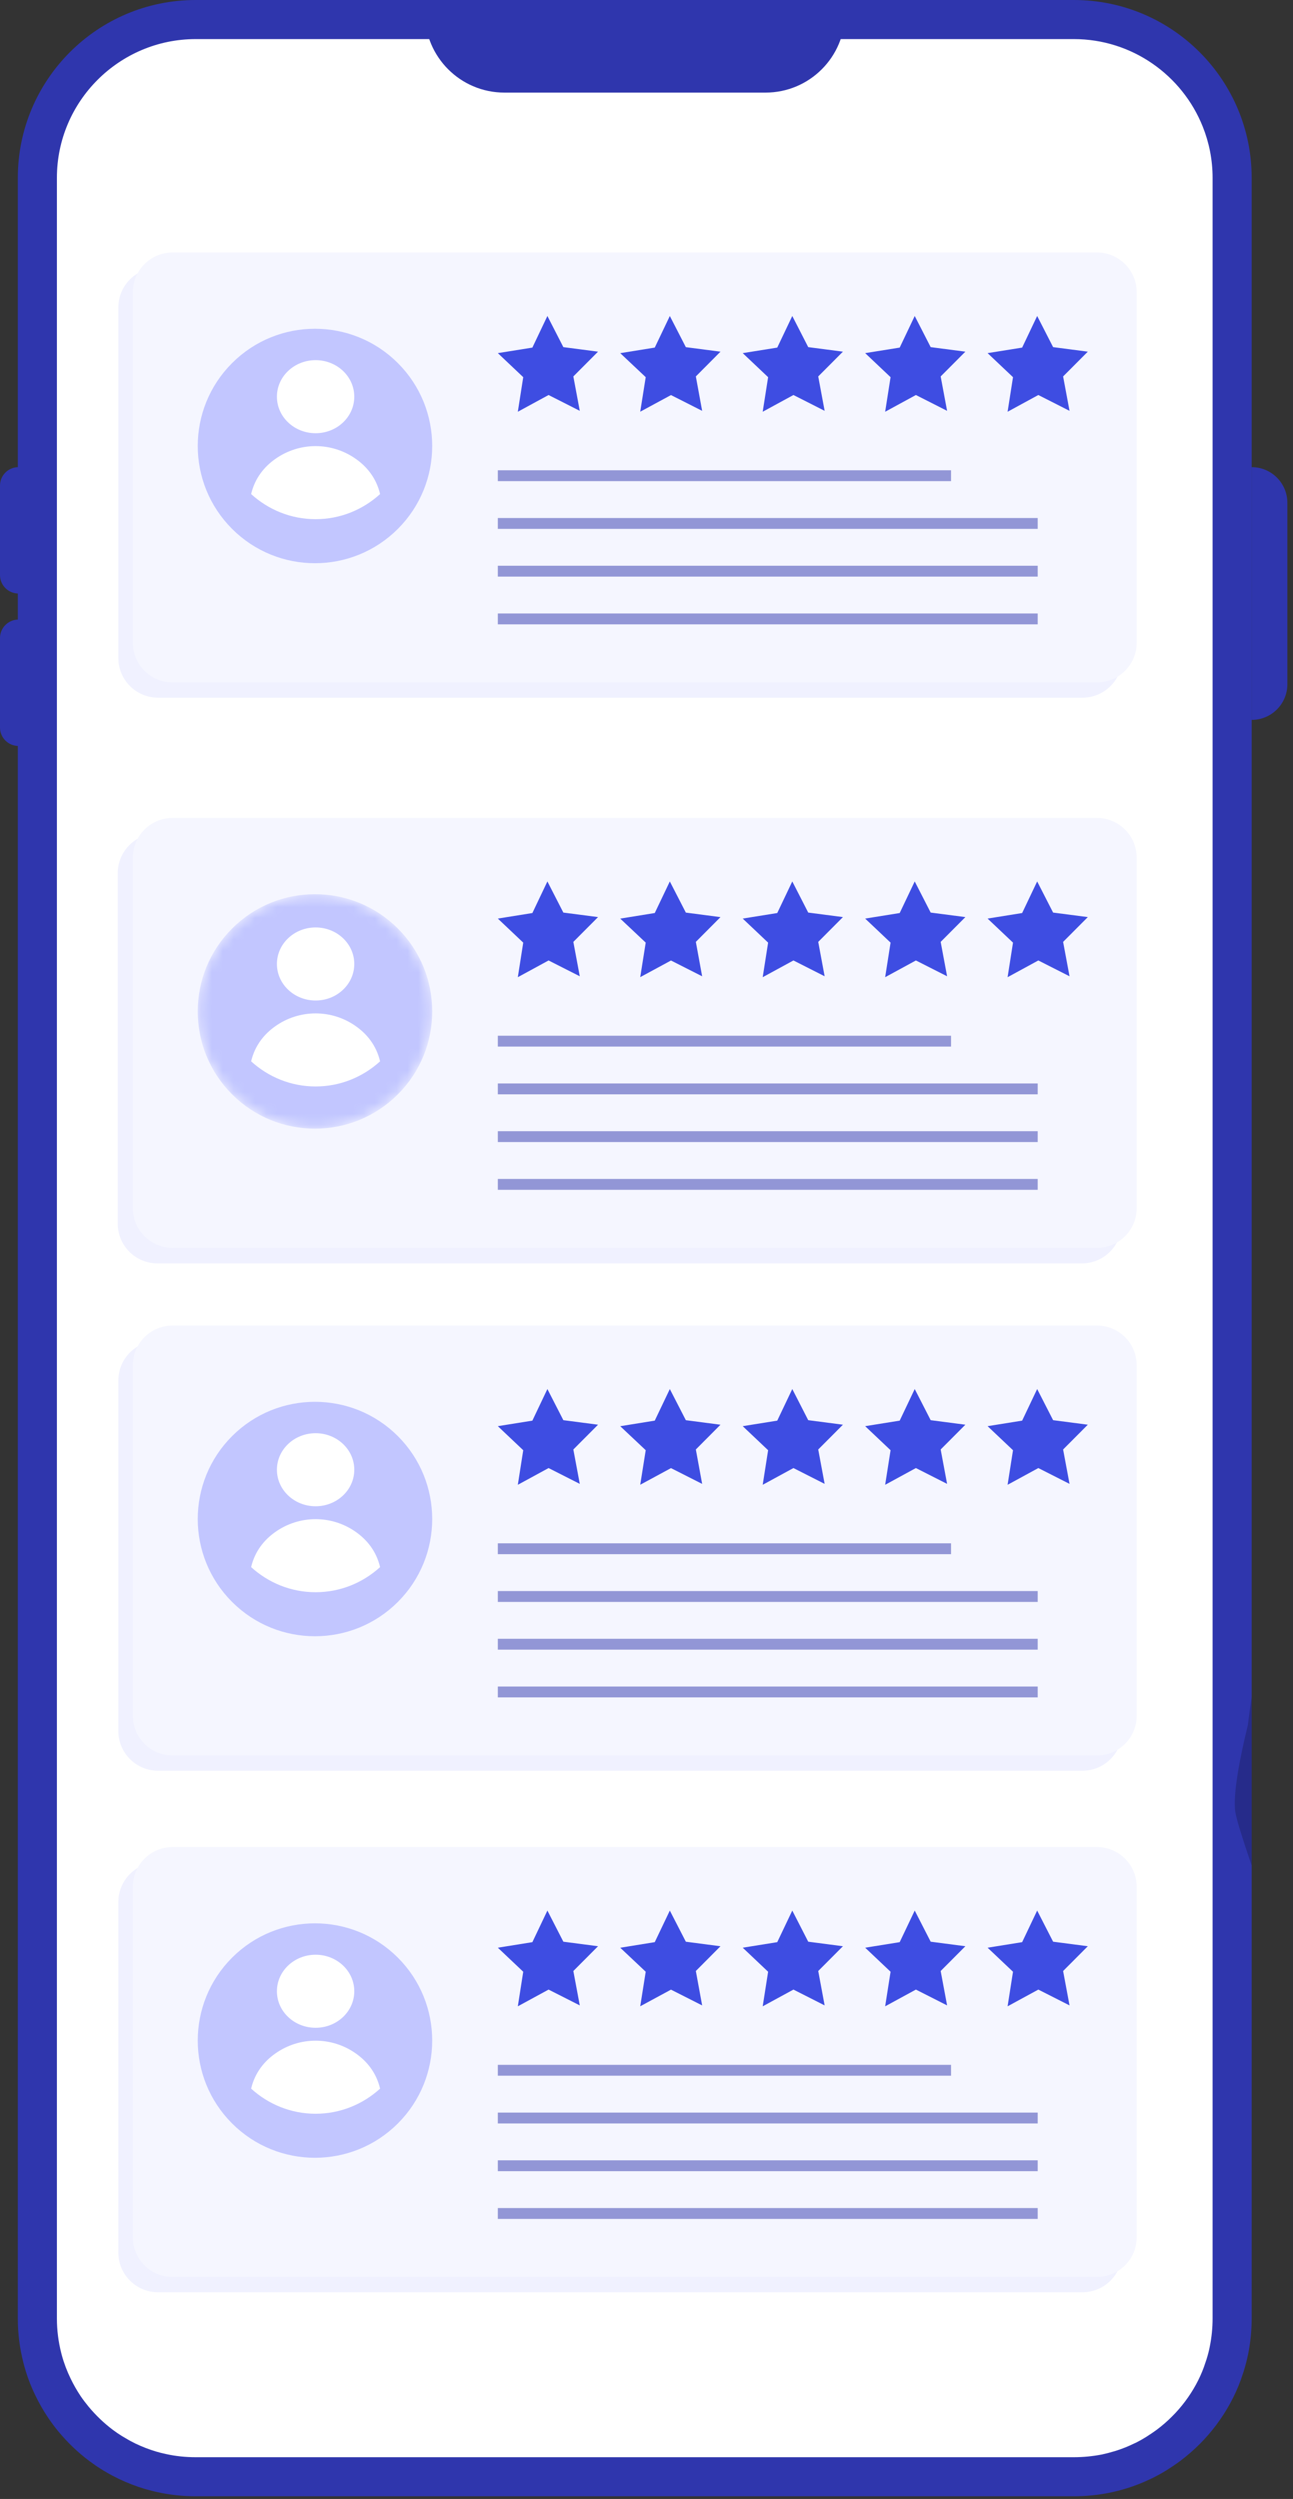 <svg width="119" height="230" viewBox="0 0 119 230" fill="none" xmlns="http://www.w3.org/2000/svg">
<rect x="0" y="0" width="119" height="230" fill="#333333" stroke="none"/>
<path d="M115.197 16.367V213.387C115.197 214.516 115.082 215.624 114.866 216.689C114.758 217.221 114.621 217.739 114.463 218.25C114.377 218.509 114.29 218.768 114.204 219.02C113.657 220.523 112.887 221.919 111.945 223.178C111.47 223.811 110.952 224.408 110.398 224.962C109.844 225.516 109.247 226.027 108.621 226.502C108.204 226.811 107.765 227.106 107.319 227.387H107.312C106.866 227.66 106.405 227.912 105.93 228.142H105.923C105.211 228.488 104.463 228.783 103.7 229.02H103.693C103.182 229.178 102.664 229.315 102.132 229.423C101.06 229.639 99.952 229.754 98.822 229.754H18.007C16.813 229.754 15.648 229.624 14.525 229.38C14.338 229.337 14.158 229.301 13.971 229.25C13.77 229.2 13.561 229.142 13.36 229.085C12.511 228.833 11.698 228.516 10.914 228.142C10.518 227.948 10.137 227.747 9.77 227.531C9.597 227.43 9.425 227.329 9.259 227.221C8.899 226.998 8.554 226.754 8.216 226.502C7.165 225.718 6.216 224.804 5.381 223.797C5.05 223.394 4.734 222.977 4.439 222.538C4 221.883 3.604 221.2 3.259 220.48C2.791 219.523 2.424 218.523 2.158 217.48V217.473C1.82 216.164 1.64 214.797 1.64 213.387V16.367C1.64 7.338 8.971 0 18.015 0H98.83C107.873 0 115.197 7.338 115.197 16.367Z" fill="#2F36AD"/>
<path d="M111.6 16.368V213.387C111.6 214.258 111.513 215.128 111.341 215.977C111.269 216.358 111.168 216.74 111.038 217.157L110.801 217.855C110.413 218.934 109.823 220.02 109.067 221.028C108.7 221.517 108.29 221.992 107.851 222.423C107.448 222.833 106.974 223.243 106.448 223.639C106.204 223.819 105.909 224.02 105.571 224.236L105.434 224.323C105.153 224.495 104.866 224.661 104.564 224.812L104.355 224.905C103.858 225.15 103.34 225.359 102.808 225.531L102.628 225.589C102.204 225.718 101.808 225.819 101.42 225.905C100.563 226.071 99.693 226.157 98.822 226.157H18.007C17.094 226.157 16.18 226.064 15.295 225.869C14.993 225.805 14.691 225.733 14.403 225.646C13.741 225.452 13.094 225.2 12.46 224.898C12.158 224.747 11.856 224.589 11.597 224.43C11.446 224.344 11.331 224.279 11.23 224.215L11.151 224.164C10.928 224.028 10.676 223.855 10.367 223.625C9.568 223.02 8.82 222.308 8.151 221.502C7.878 221.171 7.64 220.855 7.424 220.538C7.072 220.013 6.763 219.466 6.504 218.927C6.165 218.229 5.892 217.517 5.691 216.776L5.64 216.581C5.374 215.538 5.237 214.466 5.237 213.387V16.368C5.237 9.332 10.971 3.598 18.015 3.598H98.83C104.204 3.598 108.815 6.943 110.693 11.655C111.276 13.109 111.6 14.706 111.6 16.368Z" fill="white"/>
<path opacity="0.3" d="M99.623 64.214H14.544C12.526 64.214 10.891 62.578 10.891 60.56V28.3C10.891 26.282 12.527 24.646 14.544 24.646H99.623C101.641 24.646 103.276 26.282 103.276 28.3V60.56C103.276 62.578 101.641 64.214 99.623 64.214Z" fill="#CBD0FF"/>
<path d="M100.96 62.807H15.881C13.863 62.807 12.227 61.171 12.227 59.154V26.893C12.227 24.875 13.863 23.239 15.881 23.239H100.96C102.978 23.239 104.614 24.875 104.614 26.893V59.154C104.614 61.171 102.978 62.807 100.96 62.807Z" fill="#F5F6FF"/>
<path d="M94.072 31.992L90.892 32.501L93.231 34.715L92.733 37.896L95.561 36.356L98.433 37.813L97.843 34.647L100.115 32.366L96.922 31.949L95.455 29.083L94.072 31.992Z" fill="#3E4DE2"/>
<path d="M82.803 31.992L79.624 32.501L81.963 34.715L81.465 37.896L84.293 36.356L87.165 37.813L86.574 34.647L88.847 32.366L85.654 31.949L84.186 29.083L82.803 31.992Z" fill="#3E4DE2"/>
<path d="M71.534 31.992L68.355 32.501L70.693 34.715L70.195 37.896L73.023 36.356L75.895 37.813L75.305 34.647L77.578 32.366L74.384 31.949L72.917 29.083L71.534 31.992Z" fill="#3E4DE2"/>
<path d="M59.428 34.714L58.924 37.892L61.647 36.419L61.754 36.361L64.622 37.814L64.041 34.646L66.308 32.368L63.121 31.952L61.647 29.084L60.261 31.991L57.083 32.504L59.428 34.714Z" fill="#3E4DE2"/>
<path d="M48.997 31.992L45.817 32.501L48.156 34.715L47.658 37.896L50.487 36.356L53.359 37.813L52.767 34.647L55.04 32.366L51.847 31.949L50.379 29.083L48.997 31.992Z" fill="#3E4DE2"/>
<g opacity="0.5">
<path d="M45.817 43.783H87.528" stroke="#2F36AD" stroke-miterlimit="10"/>
</g>
<g opacity="0.5">
<path d="M45.817 48.177H95.504" stroke="#2F36AD" stroke-miterlimit="10"/>
</g>
<g opacity="0.5">
<path d="M45.817 52.57H95.504" stroke="#2F36AD" stroke-miterlimit="10"/>
</g>
<g opacity="0.5">
<path d="M45.817 56.964H95.504" stroke="#2F36AD" stroke-miterlimit="10"/>
</g>
<path opacity="0.36" d="M36.618 48.677C40.831 44.464 40.831 37.632 36.618 33.419C32.404 29.205 25.573 29.205 21.359 33.419C17.146 37.632 17.146 44.464 21.359 48.677C25.573 52.891 32.404 52.891 36.618 48.677Z" fill="#6774FF"/>
<path d="M32.606 36.511C32.606 38.368 31.012 39.873 29.047 39.873C27.08 39.873 25.486 38.368 25.486 36.511C25.486 34.653 27.08 33.148 29.047 33.148C31.012 33.148 32.606 34.653 32.606 36.511Z" fill="white"/>
<path d="M34.98 45.473C33.399 46.912 31.322 47.784 29.045 47.784C26.771 47.784 24.694 46.912 23.113 45.473C23.467 43.974 24.343 42.951 25.314 42.258C27.551 40.66 30.542 40.66 32.778 42.258C33.75 42.951 34.626 43.974 34.98 45.473Z" fill="white"/>
<path opacity="0.3" d="M99.623 162.974H14.544C12.526 162.974 10.891 161.338 10.891 159.321V127.061C10.891 125.043 12.527 123.407 14.544 123.407H99.623C101.641 123.407 103.276 125.043 103.276 127.061V159.321C103.276 161.338 101.641 162.974 99.623 162.974Z" fill="#CBD0FF"/>
<path d="M100.96 161.568H15.881C13.863 161.568 12.227 159.932 12.227 157.915V125.654C12.227 123.636 13.863 122 15.881 122H100.96C102.978 122 104.614 123.636 104.614 125.654V157.915C104.614 159.932 102.978 161.568 100.96 161.568Z" fill="#F5F6FF"/>
<path d="M94.072 130.752L90.892 131.262L93.231 133.476L92.733 136.657L95.561 135.117L98.433 136.573L97.843 133.408L100.115 131.127L96.922 130.71L95.455 127.844L94.072 130.752Z" fill="#3E4DE2"/>
<path d="M82.803 130.752L79.624 131.262L81.963 133.476L81.465 136.657L84.293 135.117L87.165 136.573L86.574 133.408L88.847 131.127L85.654 130.71L84.186 127.844L82.803 130.752Z" fill="#3E4DE2"/>
<path d="M71.534 130.752L68.355 131.262L70.693 133.476L70.195 136.657L73.023 135.117L75.895 136.573L75.305 133.408L77.578 131.127L74.384 130.71L72.917 127.844L71.534 130.752Z" fill="#3E4DE2"/>
<path d="M59.428 133.474L58.924 136.653L61.647 135.18L61.754 135.122L64.622 136.575L64.041 133.407L66.308 131.129L63.121 130.712L61.647 127.845L60.261 130.751L57.083 131.265L59.428 133.474Z" fill="#3E4DE2"/>
<path d="M48.997 130.752L45.817 131.262L48.156 133.476L47.658 136.657L50.487 135.117L53.359 136.573L52.767 133.408L55.04 131.127L51.847 130.71L50.379 127.844L48.997 130.752Z" fill="#3E4DE2"/>
<g opacity="0.5">
<path d="M45.817 142.544H87.528" stroke="#2F36AD" stroke-miterlimit="10"/>
</g>
<g opacity="0.5">
<path d="M45.817 146.938H95.504" stroke="#2F36AD" stroke-miterlimit="10"/>
</g>
<g opacity="0.5">
<path d="M45.817 151.331H95.504" stroke="#2F36AD" stroke-miterlimit="10"/>
</g>
<g opacity="0.5">
<path d="M45.817 155.725H95.504" stroke="#2F36AD" stroke-miterlimit="10"/>
</g>
<path opacity="0.36" d="M36.618 147.438C40.831 143.224 40.831 136.393 36.618 132.179C32.404 127.966 25.573 127.966 21.359 132.179C17.146 136.393 17.146 143.224 21.359 147.438C25.573 151.651 32.404 151.651 36.618 147.438Z" fill="#6774FF"/>
<path d="M32.606 135.271C32.606 137.128 31.012 138.633 29.047 138.633C27.08 138.633 25.486 137.128 25.486 135.271C25.486 133.414 27.08 131.909 29.047 131.909C31.012 131.909 32.606 133.414 32.606 135.271Z" fill="white"/>
<path d="M34.98 144.233C33.399 145.673 31.322 146.545 29.045 146.545C26.771 146.545 24.694 145.673 23.113 144.233C23.467 142.734 24.343 141.712 25.314 141.018C27.551 139.421 30.542 139.421 32.778 141.018C33.75 141.712 34.626 142.734 34.98 144.233Z" fill="white"/>
<path opacity="0.3" d="M99.623 210.974H14.544C12.526 210.974 10.891 209.338 10.891 207.321V175.061C10.891 173.043 12.527 171.407 14.544 171.407H99.623C101.641 171.407 103.276 173.043 103.276 175.061V207.321C103.276 209.338 101.641 210.974 99.623 210.974Z" fill="#CBD0FF"/>
<path d="M100.96 209.568H15.881C13.863 209.568 12.227 207.932 12.227 205.915V173.654C12.227 171.636 13.863 170 15.881 170H100.96C102.978 170 104.614 171.636 104.614 173.654V205.915C104.614 207.932 102.978 209.568 100.96 209.568Z" fill="#F5F6FF"/>
<path d="M94.072 178.752L90.892 179.262L93.231 181.476L92.733 184.657L95.561 183.117L98.433 184.573L97.843 181.408L100.115 179.127L96.922 178.71L95.455 175.844L94.072 178.752Z" fill="#3E4DE2"/>
<path d="M82.803 178.752L79.624 179.262L81.963 181.476L81.465 184.657L84.293 183.117L87.165 184.573L86.574 181.408L88.847 179.127L85.654 178.71L84.186 175.844L82.803 178.752Z" fill="#3E4DE2"/>
<path d="M71.534 178.752L68.355 179.262L70.693 181.476L70.195 184.657L73.023 183.117L75.895 184.573L75.305 181.408L77.578 179.127L74.384 178.71L72.917 175.844L71.534 178.752Z" fill="#3E4DE2"/>
<path d="M59.428 181.474L58.924 184.653L61.647 183.18L61.754 183.122L64.622 184.575L64.041 181.407L66.308 179.129L63.121 178.712L61.647 175.845L60.261 178.751L57.083 179.265L59.428 181.474Z" fill="#3E4DE2"/>
<path d="M48.997 178.752L45.817 179.262L48.156 181.476L47.658 184.657L50.487 183.117L53.359 184.573L52.767 181.408L55.04 179.127L51.847 178.71L50.379 175.844L48.997 178.752Z" fill="#3E4DE2"/>
<g opacity="0.5">
<path d="M45.817 190.544H87.528" stroke="#2F36AD" stroke-miterlimit="10"/>
</g>
<g opacity="0.5">
<path d="M45.817 194.938H95.504" stroke="#2F36AD" stroke-miterlimit="10"/>
</g>
<g opacity="0.5">
<path d="M45.817 199.331H95.504" stroke="#2F36AD" stroke-miterlimit="10"/>
</g>
<g opacity="0.5">
<path d="M45.817 203.725H95.504" stroke="#2F36AD" stroke-miterlimit="10"/>
</g>
<path opacity="0.36" d="M36.618 195.438C40.831 191.224 40.831 184.393 36.618 180.179C32.404 175.966 25.573 175.966 21.359 180.179C17.146 184.393 17.146 191.224 21.359 195.438C25.573 199.651 32.404 199.651 36.618 195.438Z" fill="#6774FF"/>
<path d="M32.606 183.271C32.606 185.128 31.012 186.633 29.047 186.633C27.08 186.633 25.486 185.128 25.486 183.271C25.486 181.414 27.08 179.909 29.047 179.909C31.012 179.909 32.606 181.414 32.606 183.271Z" fill="white"/>
<path d="M34.98 192.233C33.399 193.673 31.322 194.545 29.045 194.545C26.771 194.545 24.694 193.673 23.113 192.233C23.467 190.734 24.343 189.712 25.314 189.018C27.551 187.421 30.542 187.421 32.778 189.018C33.75 189.712 34.626 190.734 34.98 192.233Z" fill="white"/>
<path opacity="0.3" d="M99.57 116.281H14.49C12.472 116.281 10.837 114.645 10.837 112.628V80.367C10.837 78.349 12.473 76.714 14.49 76.714H99.569C101.587 76.714 103.223 78.35 103.223 80.367V112.628C103.223 114.645 101.587 116.281 99.57 116.281Z" fill="#CBD0FF"/>
<path d="M100.96 114.851H15.881C13.863 114.851 12.227 113.215 12.227 111.198V78.936C12.227 76.918 13.863 75.282 15.881 75.282H100.96C102.978 75.282 104.614 76.918 104.614 78.936V111.197C104.614 113.215 102.978 114.851 100.96 114.851Z" fill="#F5F6FF"/>
<path d="M94.072 84.034L90.892 84.544L93.231 86.758L92.733 89.939L95.561 88.399L98.433 89.855L97.843 86.69L100.115 84.408L96.922 83.992L95.455 81.126L94.072 84.034Z" fill="#3E4DE2"/>
<path d="M82.803 84.034L79.624 84.544L81.963 86.758L81.465 89.939L84.293 88.399L87.165 89.855L86.574 86.69L88.847 84.408L85.654 83.992L84.186 81.126L82.803 84.034Z" fill="#3E4DE2"/>
<path d="M71.534 84.034L68.355 84.544L70.693 86.758L70.195 89.939L73.023 88.399L75.895 89.855L75.305 86.69L77.578 84.408L74.384 83.992L72.917 81.126L71.534 84.034Z" fill="#3E4DE2"/>
<path d="M59.428 86.756L58.924 89.934L61.647 88.461L61.754 88.403L64.622 89.857L64.041 86.688L66.308 84.411L63.121 83.994L61.647 81.126L60.261 84.033L57.083 84.547L59.428 86.756Z" fill="#3E4DE2"/>
<path d="M48.997 84.034L45.817 84.544L48.156 86.758L47.658 89.939L50.487 88.399L53.359 89.855L52.767 86.69L55.04 84.408L51.847 83.992L50.379 81.126L48.997 84.034Z" fill="#3E4DE2"/>
<g opacity="0.5">
<path d="M45.817 95.826H87.528" stroke="#2F36AD" stroke-miterlimit="10"/>
</g>
<g opacity="0.5">
<path d="M45.817 100.22H95.504" stroke="#2F36AD" stroke-miterlimit="10"/>
</g>
<g opacity="0.5">
<path d="M45.817 104.613H95.504" stroke="#2F36AD" stroke-miterlimit="10"/>
</g>
<g opacity="0.5">
<path d="M45.817 109.008H95.504" stroke="#2F36AD" stroke-miterlimit="10"/>
</g>
<mask id="mask0_134_1141" style="mask-type:luminance" maskUnits="userSpaceOnUse" x="18" y="82" width="22" height="22">
<path d="M39.776 93.093C39.776 87.135 34.945 82.304 28.987 82.304C23.028 82.304 18.197 87.135 18.197 93.093C18.197 99.052 23.028 103.883 28.987 103.883C34.945 103.883 39.776 99.052 39.776 93.093Z" fill="white"/>
</mask>
<g mask="url(#mask0_134_1141)">
<path opacity="0.36" d="M36.618 100.72C40.831 96.507 40.831 89.675 36.618 85.462C32.404 81.248 25.573 81.248 21.359 85.462C17.146 89.675 17.146 96.507 21.359 100.72C25.573 104.934 32.404 104.934 36.618 100.72Z" fill="#6774FF"/>
</g>
<path d="M32.606 88.722C32.606 90.58 31.012 92.085 29.047 92.085C27.08 92.085 25.486 90.58 25.486 88.722C25.486 86.865 27.08 85.36 29.047 85.36C31.012 85.36 32.606 86.865 32.606 88.722Z" fill="white"/>
<path d="M34.98 97.684C33.399 99.124 31.322 99.996 29.045 99.996C26.771 99.996 24.694 99.124 23.113 97.684C23.467 96.186 24.343 95.163 25.314 94.469C27.551 92.872 30.542 92.872 32.778 94.469C33.75 95.163 34.626 96.186 34.98 97.684Z" fill="white"/>
<path opacity="0.2" d="M114.846 158.77C114.933 158.036 115.048 157.165 115.199 156.18V171.712C114.364 169.259 113.796 167.453 113.695 166.791C113.443 165.173 114.12 161.748 114.846 158.77Z" fill="#020202"/>
<path d="M115.199 66.258V42.996C117.012 42.996 118.482 44.466 118.482 46.28V62.975C118.482 64.788 117.012 66.258 115.199 66.258Z" fill="#2F36AD"/>
<path d="M1.697 54.626H3.284V42.995H1.697C0.76 42.995 0 43.755 0 44.692V52.929C0 53.867 0.76 54.626 1.697 54.626Z" fill="#2F36AD"/>
<path d="M1.697 68.656H3.284V57.024H1.697C0.76 57.024 0 57.784 0 58.722V66.959C0 67.896 0.76 68.656 1.697 68.656Z" fill="#2F36AD"/>
<path d="M70.454 8.523H46.424C42.381 8.523 39.104 5.246 39.104 1.203H77.774C77.774 5.246 74.496 8.523 70.454 8.523Z" fill="#2F36AD"/>
</svg>

